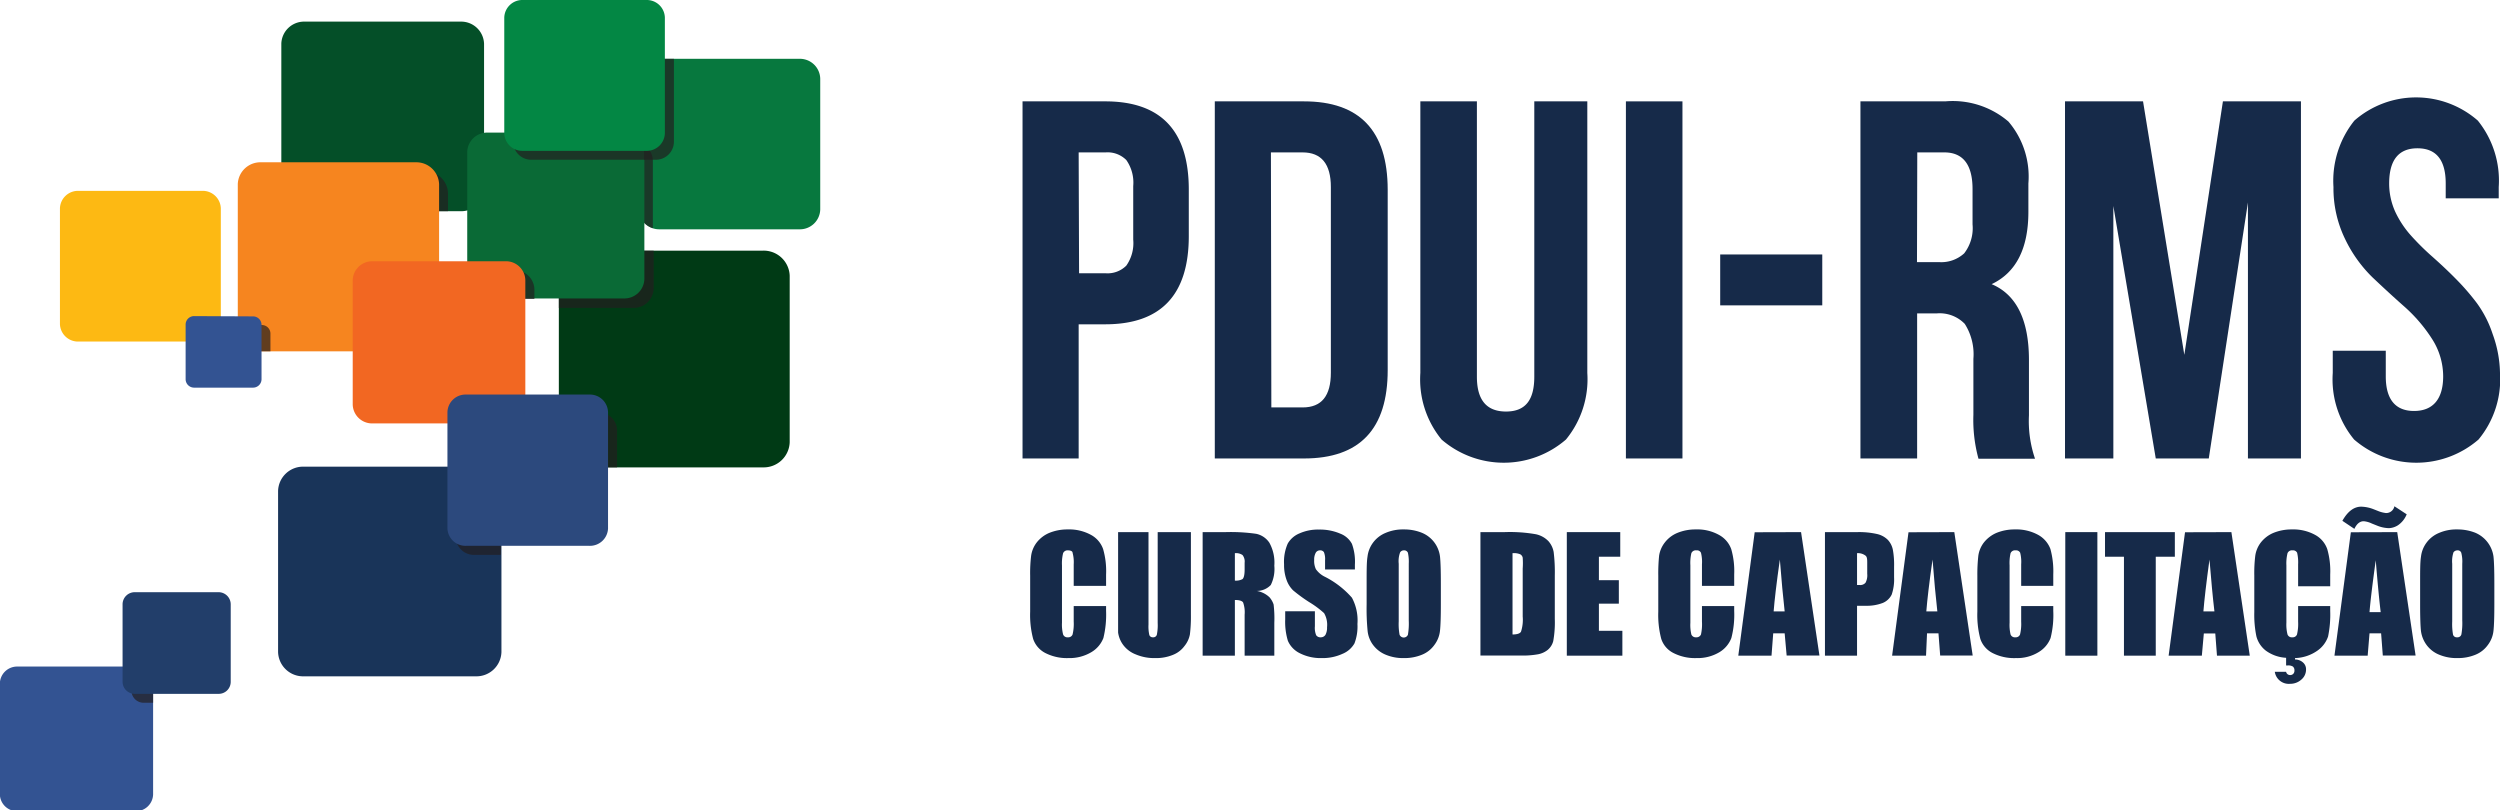 <svg xmlns="http://www.w3.org/2000/svg" width="176.84" height="57.32" viewBox="0 0 176.84 57.32"><defs><style>.cls-1{isolation:isolate;}.cls-2{fill:#162a49;}.cls-3{fill:#07783e;}.cls-4{fill:#231f20;opacity:0.7;mix-blend-mode:multiply;}.cls-5{fill:#044f28;}.cls-6{fill:#003a15;}.cls-7{fill:#0a6a36;}.cls-8{fill:#038744;}.cls-9{fill:#fdb913;}.cls-10{fill:#f6851f;}.cls-11{fill:#335392;}.cls-12{fill:#223e6a;}.cls-13{fill:#193459;}.cls-14{fill:#f26722;}.cls-15{fill:#2c497d;}</style></defs><title>logo-pdui-01</title><g class="cls-1"><g id="Layer_2" data-name="Layer 2"><path class="cls-2" d="M74.09,34.05V8.79h5.85q5.91,0,5.91,6.24v3.29q0,6.24-5.91,6.24H78.06v9.49Zm4-13.1h1.88a1.87,1.87,0,0,0,1.46-.54,2.76,2.76,0,0,0,.49-1.84V14.78a2.78,2.78,0,0,0-.49-1.84,1.87,1.87,0,0,0-1.46-.54H78.06Z" transform="translate(-1.76 -1.62)"/><path class="cls-2" d="M87.69,34.05V8.79H94q5.91,0,5.92,6.24V27.8q0,6.25-5.92,6.25Zm4-3.61H93.9c1.35,0,2-.82,2-2.46V14.85c0-1.63-.67-2.45-2-2.45H91.66Z" transform="translate(-1.76 -1.62)"/><path class="cls-2" d="M102.23,28V8.79h4V28.27c0,1.64.68,2.46,2.06,2.46s2-.82,2-2.46V8.79h3.75V28a6.72,6.72,0,0,1-1.51,4.71,6.72,6.72,0,0,1-8.8,0A6.72,6.72,0,0,1,102.23,28Z" transform="translate(-1.76 -1.62)"/><path class="cls-2" d="M116.77,34.05V8.79h4V34.05Z" transform="translate(-1.76 -1.62)"/><path class="cls-2" d="M123.44,23.22v-3.6h7.22v3.6Z" transform="translate(-1.76 -1.62)"/><path class="cls-2" d="M133.36,34.05V8.79h6a6.06,6.06,0,0,1,4.47,1.43,6,6,0,0,1,1.41,4.38v2q0,3.89-2.6,5.12c1.76.74,2.64,2.54,2.64,5.37V31a8.24,8.24,0,0,0,.43,3.07h-4a10.4,10.4,0,0,1-.36-3.11V27a4,4,0,0,0-.61-2.47,2.47,2.47,0,0,0-2-.74h-1.37V34.05Zm4-13.89h1.55a2.4,2.4,0,0,0,1.79-.62,2.92,2.92,0,0,0,.59-2.05V15c0-1.73-.67-2.6-2-2.6h-1.91Z" transform="translate(-1.76 -1.62)"/><path class="cls-2" d="M147.83,34.05V8.79h5.52l2.92,17.93L159,8.79h5.52V34.05h-3.75V15.94L158,34.05h-3.75l-3-17.86V34.05Z" transform="translate(-1.76 -1.62)"/><path class="cls-2" d="M166.77,28V26.43h3.75v1.81c0,1.63.68,2.45,2,2.45s2.06-.82,2.06-2.45a4.91,4.91,0,0,0-.79-2.65,10.91,10.91,0,0,0-1.93-2.26c-.76-.67-1.53-1.38-2.3-2.11a9.56,9.56,0,0,1-1.94-2.74,8.19,8.19,0,0,1-.8-3.63,6.81,6.81,0,0,1,1.48-4.7,6.63,6.63,0,0,1,8.73,0,6.76,6.76,0,0,1,1.48,4.7v.8h-3.75V14.6q0-2.49-2-2.49c-1.33,0-2,.83-2,2.49a4.84,4.84,0,0,0,.43,2,6.9,6.9,0,0,0,1.12,1.69,18,18,0,0,0,1.52,1.5c.55.49,1.1,1,1.64,1.55a16.46,16.46,0,0,1,1.5,1.73,7.83,7.83,0,0,1,1.11,2.18A8.42,8.42,0,0,1,178.6,28a6.69,6.69,0,0,1-1.52,4.71,6.72,6.72,0,0,1-8.8,0A6.68,6.68,0,0,1,166.77,28Z" transform="translate(-1.76 -1.62)"/><path class="cls-3" d="M58.29,5.78a1.44,1.44,0,0,1,1.49,1.4v9.26a1.44,1.44,0,0,1-1.49,1.4H48.43a1.45,1.45,0,0,1-1.49-1.4V7.18a1.44,1.44,0,0,1,1.49-1.4Z" transform="translate(-1.76 -1.62)"/><path class="cls-4" d="M46.94,11.7v4.74a1.4,1.4,0,0,0,1,1.32V13A1.36,1.36,0,0,0,46.94,11.7Z" transform="translate(-1.76 -1.62)"/><path class="cls-5" d="M34.32,3.15A1.62,1.62,0,0,1,36,4.71V15a1.61,1.61,0,0,1-1.66,1.56h-11A1.6,1.6,0,0,1,21.66,15V4.71a1.61,1.61,0,0,1,1.66-1.56Z" transform="translate(-1.76 -1.62)"/><path class="cls-4" d="M31.8,13.74H21.66V15a1.6,1.6,0,0,0,1.66,1.56H33.45v-1.3A1.6,1.6,0,0,0,31.8,13.74Z" transform="translate(-1.76 -1.62)"/><path class="cls-6" d="M55.72,19.35a1.84,1.84,0,0,1,1.9,1.78V32.9a1.84,1.84,0,0,1-1.9,1.78H43.19a1.84,1.84,0,0,1-1.9-1.78V21.13a1.84,1.84,0,0,1,1.9-1.78Z" transform="translate(-1.76 -1.62)"/><path class="cls-4" d="M44.09,30.8h-2.8v2.1a1.84,1.84,0,0,0,1.9,1.78h2.22V32A1.28,1.28,0,0,0,44.09,30.8Z" transform="translate(-1.76 -1.62)"/><path class="cls-4" d="M43.19,19.35a1.84,1.84,0,0,0-1.9,1.78V23.4h5.23A1.41,1.41,0,0,0,48,22V19.35Z" transform="translate(-1.76 -1.62)"/><path class="cls-7" d="M45.89,11a1.41,1.41,0,0,1,1.45,1.36v9a1.41,1.41,0,0,1-1.45,1.37H36.26a1.41,1.41,0,0,1-1.45-1.37v-9A1.41,1.41,0,0,1,36.26,11Z" transform="translate(-1.76 -1.62)"/><path class="cls-4" d="M48.83,5.78a1.44,1.44,0,0,0-1.49,1.4v5.74h.77a1.28,1.28,0,0,0,1.32-1.23V5.78Z" transform="translate(-1.76 -1.62)"/><path class="cls-4" d="M45.89,11H38.06v.69a1.28,1.28,0,0,0,1.32,1.23h8v-.56A1.41,1.41,0,0,0,45.89,11Z" transform="translate(-1.76 -1.62)"/><path class="cls-8" d="M47.48,1.62a1.28,1.28,0,0,1,1.31,1.24v8.19a1.28,1.28,0,0,1-1.31,1.24H38.75a1.28,1.28,0,0,1-1.32-1.24V2.86a1.28,1.28,0,0,1,1.32-1.24Z" transform="translate(-1.76 -1.62)"/><path class="cls-9" d="M16.06,15.12a1.28,1.28,0,0,1,1.32,1.23v8.2a1.28,1.28,0,0,1-1.32,1.23H7.34A1.28,1.28,0,0,1,6,24.55v-8.2a1.28,1.28,0,0,1,1.32-1.23Z" transform="translate(-1.76 -1.62)"/><path class="cls-10" d="M31.16,13.1a1.61,1.61,0,0,1,1.66,1.55V24.92a1.6,1.6,0,0,1-1.66,1.55H20.23a1.59,1.59,0,0,1-1.65-1.55V14.65a1.6,1.6,0,0,1,1.65-1.55Z" transform="translate(-1.76 -1.62)"/><path class="cls-11" d="M11.33,48.77A1.22,1.22,0,0,1,12.59,50v7.82A1.22,1.22,0,0,1,11.33,59H3a1.22,1.22,0,0,1-1.25-1.18V50A1.22,1.22,0,0,1,3,48.77Z" transform="translate(-1.76 -1.62)"/><path class="cls-4" d="M11.33,48.77h-.27V50.5a.86.86,0,0,0,.89.83h.64V50A1.22,1.22,0,0,0,11.33,48.77Z" transform="translate(-1.76 -1.62)"/><path class="cls-12" d="M17.2,43.51a.86.86,0,0,1,.88.84v5.52a.85.85,0,0,1-.88.83H11.32a.86.86,0,0,1-.89-.83V44.35a.86.86,0,0,1,.89-.84Z" transform="translate(-1.76 -1.62)"/><path class="cls-13" d="M35.4,34.63a1.78,1.78,0,0,1,1.83,1.72V47.74a1.77,1.77,0,0,1-1.83,1.72H23.26a1.77,1.77,0,0,1-1.83-1.72V36.35a1.77,1.77,0,0,1,1.83-1.72Z" transform="translate(-1.76 -1.62)"/><path class="cls-4" d="M35.4,34.63H34v5a1.28,1.28,0,0,0,1.32,1.24h1.87V36.35A1.78,1.78,0,0,0,35.4,34.63Z" transform="translate(-1.76 -1.62)"/><path class="cls-4" d="M38.14,20.74H34.81v.66a1.41,1.41,0,0,0,1.45,1.37h3.3v-.7A1.38,1.38,0,0,0,38.14,20.74Z" transform="translate(-1.76 -1.62)"/><path class="cls-14" d="M37.51,20.1a1.37,1.37,0,0,1,1.41,1.33v8.81a1.37,1.37,0,0,1-1.41,1.33H28.13a1.37,1.37,0,0,1-1.42-1.33V21.43a1.38,1.38,0,0,1,1.42-1.33Z" transform="translate(-1.76 -1.62)"/><path class="cls-15" d="M43.45,29.53a1.28,1.28,0,0,1,1.32,1.24V39a1.28,1.28,0,0,1-1.32,1.23H34.73A1.28,1.28,0,0,1,33.41,39V30.77a1.28,1.28,0,0,1,1.32-1.24Z" transform="translate(-1.76 -1.62)"/><path class="cls-4" d="M20.27,24.61H18.58v.31a1.59,1.59,0,0,0,1.65,1.55h.66V25.2A.61.61,0,0,0,20.27,24.61Z" transform="translate(-1.76 -1.62)"/><path class="cls-11" d="M19.64,24a.6.6,0,0,1,.62.59v3.87a.6.6,0,0,1-.62.58H15.51a.6.6,0,0,1-.62-.58V24.57a.6.6,0,0,1,.62-.59Z" transform="translate(-1.76 -1.62)"/><path class="cls-2" d="M80,43.06H77.71V41.54a2.54,2.54,0,0,0-.08-.82c0-.11-.15-.17-.32-.17a.34.34,0,0,0-.35.2,3,3,0,0,0-.08.86v4.06a2.81,2.81,0,0,0,.08.83.32.32,0,0,0,.34.2.32.32,0,0,0,.33-.2,3.2,3.2,0,0,0,.08-.91v-1.1H80v.34a7,7,0,0,1-.19,1.92,2,2,0,0,1-.85,1,3,3,0,0,1-1.62.42,3.35,3.35,0,0,1-1.64-.36,1.75,1.75,0,0,1-.86-1,6.6,6.6,0,0,1-.21-1.92V42.34a10.08,10.08,0,0,1,.07-1.42,2,2,0,0,1,.38-.91,2.23,2.23,0,0,1,.89-.69,3.36,3.36,0,0,1,1.31-.25,3.21,3.21,0,0,1,1.66.39,1.83,1.83,0,0,1,.85,1,5.62,5.62,0,0,1,.21,1.8Z" transform="translate(-1.76 -1.62)"/><path class="cls-2" d="M86,39.26v5.83a10.56,10.56,0,0,1-.07,1.4,1.83,1.83,0,0,1-.38.82,1.86,1.86,0,0,1-.84.64,3.11,3.11,0,0,1-1.23.22,3.33,3.33,0,0,1-1.38-.26,2,2,0,0,1-.89-.67,1.92,1.92,0,0,1-.36-.88c0-.3,0-1,0-1.94V39.26H83v6.55a2.68,2.68,0,0,0,.06.73.25.25,0,0,0,.25.16.26.26,0,0,0,.28-.18,3.38,3.38,0,0,0,.06-.83V39.26Z" transform="translate(-1.76 -1.62)"/><path class="cls-2" d="M86.83,39.26h1.61a12.77,12.77,0,0,1,2.18.12,1.49,1.49,0,0,1,.93.63,2.9,2.9,0,0,1,.35,1.63A2.53,2.53,0,0,1,91.65,43a1.36,1.36,0,0,1-1,.42,1.71,1.71,0,0,1,.91.45,1.51,1.51,0,0,1,.29.51,8.32,8.32,0,0,1,.05,1.3V48H89.8v-2.9a2.06,2.06,0,0,0-.11-.87c-.08-.11-.27-.17-.58-.17V48H86.83Zm2.28,1.49v1.94a1,1,0,0,0,.53-.1c.1-.07.16-.3.16-.68v-.48a.74.74,0,0,0-.15-.55A.82.82,0,0,0,89.11,40.75Z" transform="translate(-1.76 -1.62)"/><path class="cls-2" d="M97.6,41.9H95.49v-.65a1.29,1.29,0,0,0-.08-.57.3.3,0,0,0-.27-.13.34.34,0,0,0-.31.17,1,1,0,0,0-.11.51,1.36,1.36,0,0,0,.12.65,1.67,1.67,0,0,0,.64.54,6.36,6.36,0,0,1,1.91,1.48,3.39,3.39,0,0,1,.39,1.86,3.34,3.34,0,0,1-.21,1.37,1.71,1.71,0,0,1-.85.74,3.34,3.34,0,0,1-1.46.3,3.25,3.25,0,0,1-1.55-.34,1.76,1.76,0,0,1-.85-.88,4.65,4.65,0,0,1-.19-1.52v-.57h2.1v1.06a1.36,1.36,0,0,0,.09.63.35.35,0,0,0,.32.15.38.38,0,0,0,.34-.18,1.07,1.07,0,0,0,.11-.53,1.64,1.64,0,0,0-.21-1,6.84,6.84,0,0,0-1.07-.79,11,11,0,0,1-1.12-.82,1.93,1.93,0,0,1-.45-.7,3.08,3.08,0,0,1-.19-1.14,3.19,3.19,0,0,1,.26-1.47,1.7,1.7,0,0,1,.83-.72,3.2,3.2,0,0,1,1.38-.27,3.63,3.63,0,0,1,1.51.29,1.56,1.56,0,0,1,.82.72,3.67,3.67,0,0,1,.21,1.47Z" transform="translate(-1.76 -1.62)"/><path class="cls-2" d="M103.68,44.37q0,1.32-.06,1.86a2,2,0,0,1-.39,1,2,2,0,0,1-.88.7,3.23,3.23,0,0,1-1.29.24,3.15,3.15,0,0,1-1.26-.23,2.12,2.12,0,0,1-.9-.68,2,2,0,0,1-.4-1,16.28,16.28,0,0,1-.07-1.89V42.88c0-.88,0-1.5.06-1.87a2.06,2.06,0,0,1,.39-1,2.09,2.09,0,0,1,.88-.69,3.11,3.11,0,0,1,1.3-.25,3.33,3.33,0,0,1,1.26.23,2.09,2.09,0,0,1,1.3,1.69q.06.54.06,1.89Zm-2.27-2.87a3,3,0,0,0-.06-.78.28.28,0,0,0-.28-.17.31.31,0,0,0-.27.14,1.78,1.78,0,0,0-.1.81v4.08a4.15,4.15,0,0,0,.06.94.32.32,0,0,0,.59,0,4.68,4.68,0,0,0,.06-1Z" transform="translate(-1.76 -1.62)"/><path class="cls-2" d="M106.48,39.26h1.7a10.58,10.58,0,0,1,2.22.15,1.74,1.74,0,0,1,.89.49,1.58,1.58,0,0,1,.37.77,11.6,11.6,0,0,1,.08,1.67V45.4a7.4,7.4,0,0,1-.11,1.57,1.21,1.21,0,0,1-.39.62,1.58,1.58,0,0,1-.68.31,6,6,0,0,1-1.22.09h-2.86Zm2.27,1.49V46.5c.33,0,.53-.07.6-.2a2.73,2.73,0,0,0,.12-1.07V41.84a5.33,5.33,0,0,0,0-.77.36.36,0,0,0-.17-.24A1.16,1.16,0,0,0,108.75,40.75Z" transform="translate(-1.76 -1.62)"/><path class="cls-2" d="M112.59,39.26h3.78V41h-1.51v1.66h1.41v1.66h-1.41v1.92h1.66V48h-3.93Z" transform="translate(-1.76 -1.62)"/><path class="cls-2" d="M124.43,43.06h-2.28V41.54a2.66,2.66,0,0,0-.07-.82.31.31,0,0,0-.32-.17.34.34,0,0,0-.36.2,3.09,3.09,0,0,0-.07.86v4.06a2.93,2.93,0,0,0,.07.83.33.33,0,0,0,.34.2.34.34,0,0,0,.34-.2,3.35,3.35,0,0,0,.07-.91v-1.1h2.28v.34a6.56,6.56,0,0,1-.2,1.92,2,2,0,0,1-.84,1,3,3,0,0,1-1.62.42,3.35,3.35,0,0,1-1.64-.36,1.71,1.71,0,0,1-.86-1,6.6,6.6,0,0,1-.21-1.92V42.34a12.37,12.37,0,0,1,.06-1.42,2,2,0,0,1,.39-.91,2.16,2.16,0,0,1,.89-.69,3.33,3.33,0,0,1,1.31-.25,3.15,3.15,0,0,1,1.65.39,1.86,1.86,0,0,1,.86,1,5.62,5.62,0,0,1,.21,1.8Z" transform="translate(-1.76 -1.62)"/><path class="cls-2" d="M129.16,39.26l1.3,8.73h-2.32L128,46.42h-.81L127.07,48h-2.35l1.16-8.73ZM128,44.87c-.11-1-.23-2.21-.34-3.67-.24,1.68-.38,2.9-.44,3.67Z" transform="translate(-1.76 -1.62)"/><path class="cls-2" d="M130.85,39.26h2.29a5.7,5.7,0,0,1,1.42.14,1.57,1.57,0,0,1,.75.42,1.47,1.47,0,0,1,.34.67,5.86,5.86,0,0,1,.09,1.21v.76a3.29,3.29,0,0,1-.17,1.22,1.22,1.22,0,0,1-.63.59,3.15,3.15,0,0,1-1.21.2h-.61V48h-2.27Zm2.27,1.49V43h.17a.49.49,0,0,0,.43-.16,1.11,1.11,0,0,0,.12-.63v-.72c0-.3,0-.49-.14-.58A.87.87,0,0,0,133.12,40.75Z" transform="translate(-1.76 -1.62)"/><path class="cls-2" d="M140,39.26l1.3,8.73H139l-.12-1.57h-.81L138,48H135.6l1.16-8.73Zm-1.2,5.61c-.11-1-.23-2.21-.34-3.67-.24,1.68-.38,2.9-.44,3.67Z" transform="translate(-1.76 -1.62)"/><path class="cls-2" d="M147,43.06h-2.27V41.54a2.66,2.66,0,0,0-.07-.82.32.32,0,0,0-.32-.17.34.34,0,0,0-.36.2,3.09,3.09,0,0,0-.07.86v4.06a2.93,2.93,0,0,0,.07.83.32.32,0,0,0,.34.2.32.32,0,0,0,.33-.2,3.2,3.2,0,0,0,.08-.91v-1.1H147v.34a6.64,6.64,0,0,1-.19,1.92,2,2,0,0,1-.85,1,2.9,2.9,0,0,1-1.61.42,3.36,3.36,0,0,1-1.65-.36,1.75,1.75,0,0,1-.86-1,6.6,6.6,0,0,1-.21-1.92V42.34a11.89,11.89,0,0,1,.07-1.42,2,2,0,0,1,.38-.91,2.3,2.3,0,0,1,.89-.69,3.36,3.36,0,0,1,1.31-.25,3.21,3.21,0,0,1,1.66.39,1.9,1.9,0,0,1,.86,1,6,6,0,0,1,.2,1.8Z" transform="translate(-1.76 -1.62)"/><path class="cls-2" d="M150.12,39.26V48h-2.27V39.26Z" transform="translate(-1.76 -1.62)"/><path class="cls-2" d="M155.6,39.26V41h-1.35v7H152V41h-1.34V39.26Z" transform="translate(-1.76 -1.62)"/><path class="cls-2" d="M159.6,39.26,160.9,48h-2.32l-.12-1.57h-.81L157.51,48h-2.35l1.16-8.73Zm-1.2,5.61c-.12-1-.23-2.21-.35-3.67-.23,1.68-.37,2.9-.43,3.67Z" transform="translate(-1.76 -1.62)"/><path class="cls-2" d="M164.1,48.17v.1a.83.83,0,0,1,.54.19.63.63,0,0,1,.24.52.92.92,0,0,1-.33.71,1.17,1.17,0,0,1-.8.3,1,1,0,0,1-1.08-.85h.8a.28.28,0,0,0,.27.23.3.3,0,0,0,.24-.09.33.33,0,0,0,.08-.24.34.34,0,0,0-.11-.27.61.61,0,0,0-.34-.08h-.14v-.54a2.68,2.68,0,0,1-1.44-.51,1.89,1.89,0,0,1-.66-1,7.6,7.6,0,0,1-.15-1.73V42.34a10.08,10.08,0,0,1,.07-1.42,2,2,0,0,1,.38-.91,2.23,2.23,0,0,1,.89-.69,3.36,3.36,0,0,1,1.31-.25,3.21,3.21,0,0,1,1.66.39,1.83,1.83,0,0,1,.85,1,5.62,5.62,0,0,1,.21,1.8v.83h-2.27V41.54a3,3,0,0,0-.07-.82.32.32,0,0,0-.32-.17.34.34,0,0,0-.36.2,3,3,0,0,0-.08.86v4.06a2.81,2.81,0,0,0,.08.83.32.32,0,0,0,.34.2.32.32,0,0,0,.33-.2,3.2,3.2,0,0,0,.08-.91v-1.1h2.27v.34a7.68,7.68,0,0,1-.15,1.81,2,2,0,0,1-.75,1A2.89,2.89,0,0,1,164.1,48.17Z" transform="translate(-1.76 -1.62)"/><path class="cls-2" d="M171.33,39.26l1.3,8.73h-2.32l-.12-1.57h-.82L169.24,48h-2.35l1.16-8.73ZM172,38a1.7,1.7,0,0,1-.61.77,1.3,1.3,0,0,1-.64.21,2.36,2.36,0,0,1-.82-.17l-.4-.16a1.66,1.66,0,0,0-.57-.16q-.41,0-.66.54l-.85-.57c.39-.69.84-1,1.33-1a2.56,2.56,0,0,1,.85.17l.33.13a2.14,2.14,0,0,0,.57.15.59.59,0,0,0,.6-.48Zm-1.84,6.92c-.12-1-.23-2.21-.35-3.67-.23,1.68-.38,2.9-.44,3.67Z" transform="translate(-1.76 -1.62)"/><path class="cls-2" d="M178.2,44.37q0,1.32-.06,1.86a2,2,0,0,1-.39,1,2,2,0,0,1-.88.7,3.23,3.23,0,0,1-1.29.24,3.15,3.15,0,0,1-1.26-.23,2.06,2.06,0,0,1-.9-.68,2.13,2.13,0,0,1-.41-1q-.06-.54-.06-1.89V42.88c0-.88,0-1.5.06-1.87a2.06,2.06,0,0,1,.39-1,2.09,2.09,0,0,1,.88-.69,3.08,3.08,0,0,1,1.3-.25,3.4,3.4,0,0,1,1.26.23,2.14,2.14,0,0,1,1.3,1.69q.06.54.06,1.89Zm-2.27-2.87a2.47,2.47,0,0,0-.07-.78.26.26,0,0,0-.27-.17.34.34,0,0,0-.28.14,2,2,0,0,0-.09.81v4.08a4.15,4.15,0,0,0,.06.94.27.27,0,0,0,.29.18.28.28,0,0,0,.3-.21,4.68,4.68,0,0,0,.06-1Z" transform="translate(-1.76 -1.62)"/></g></g></svg>